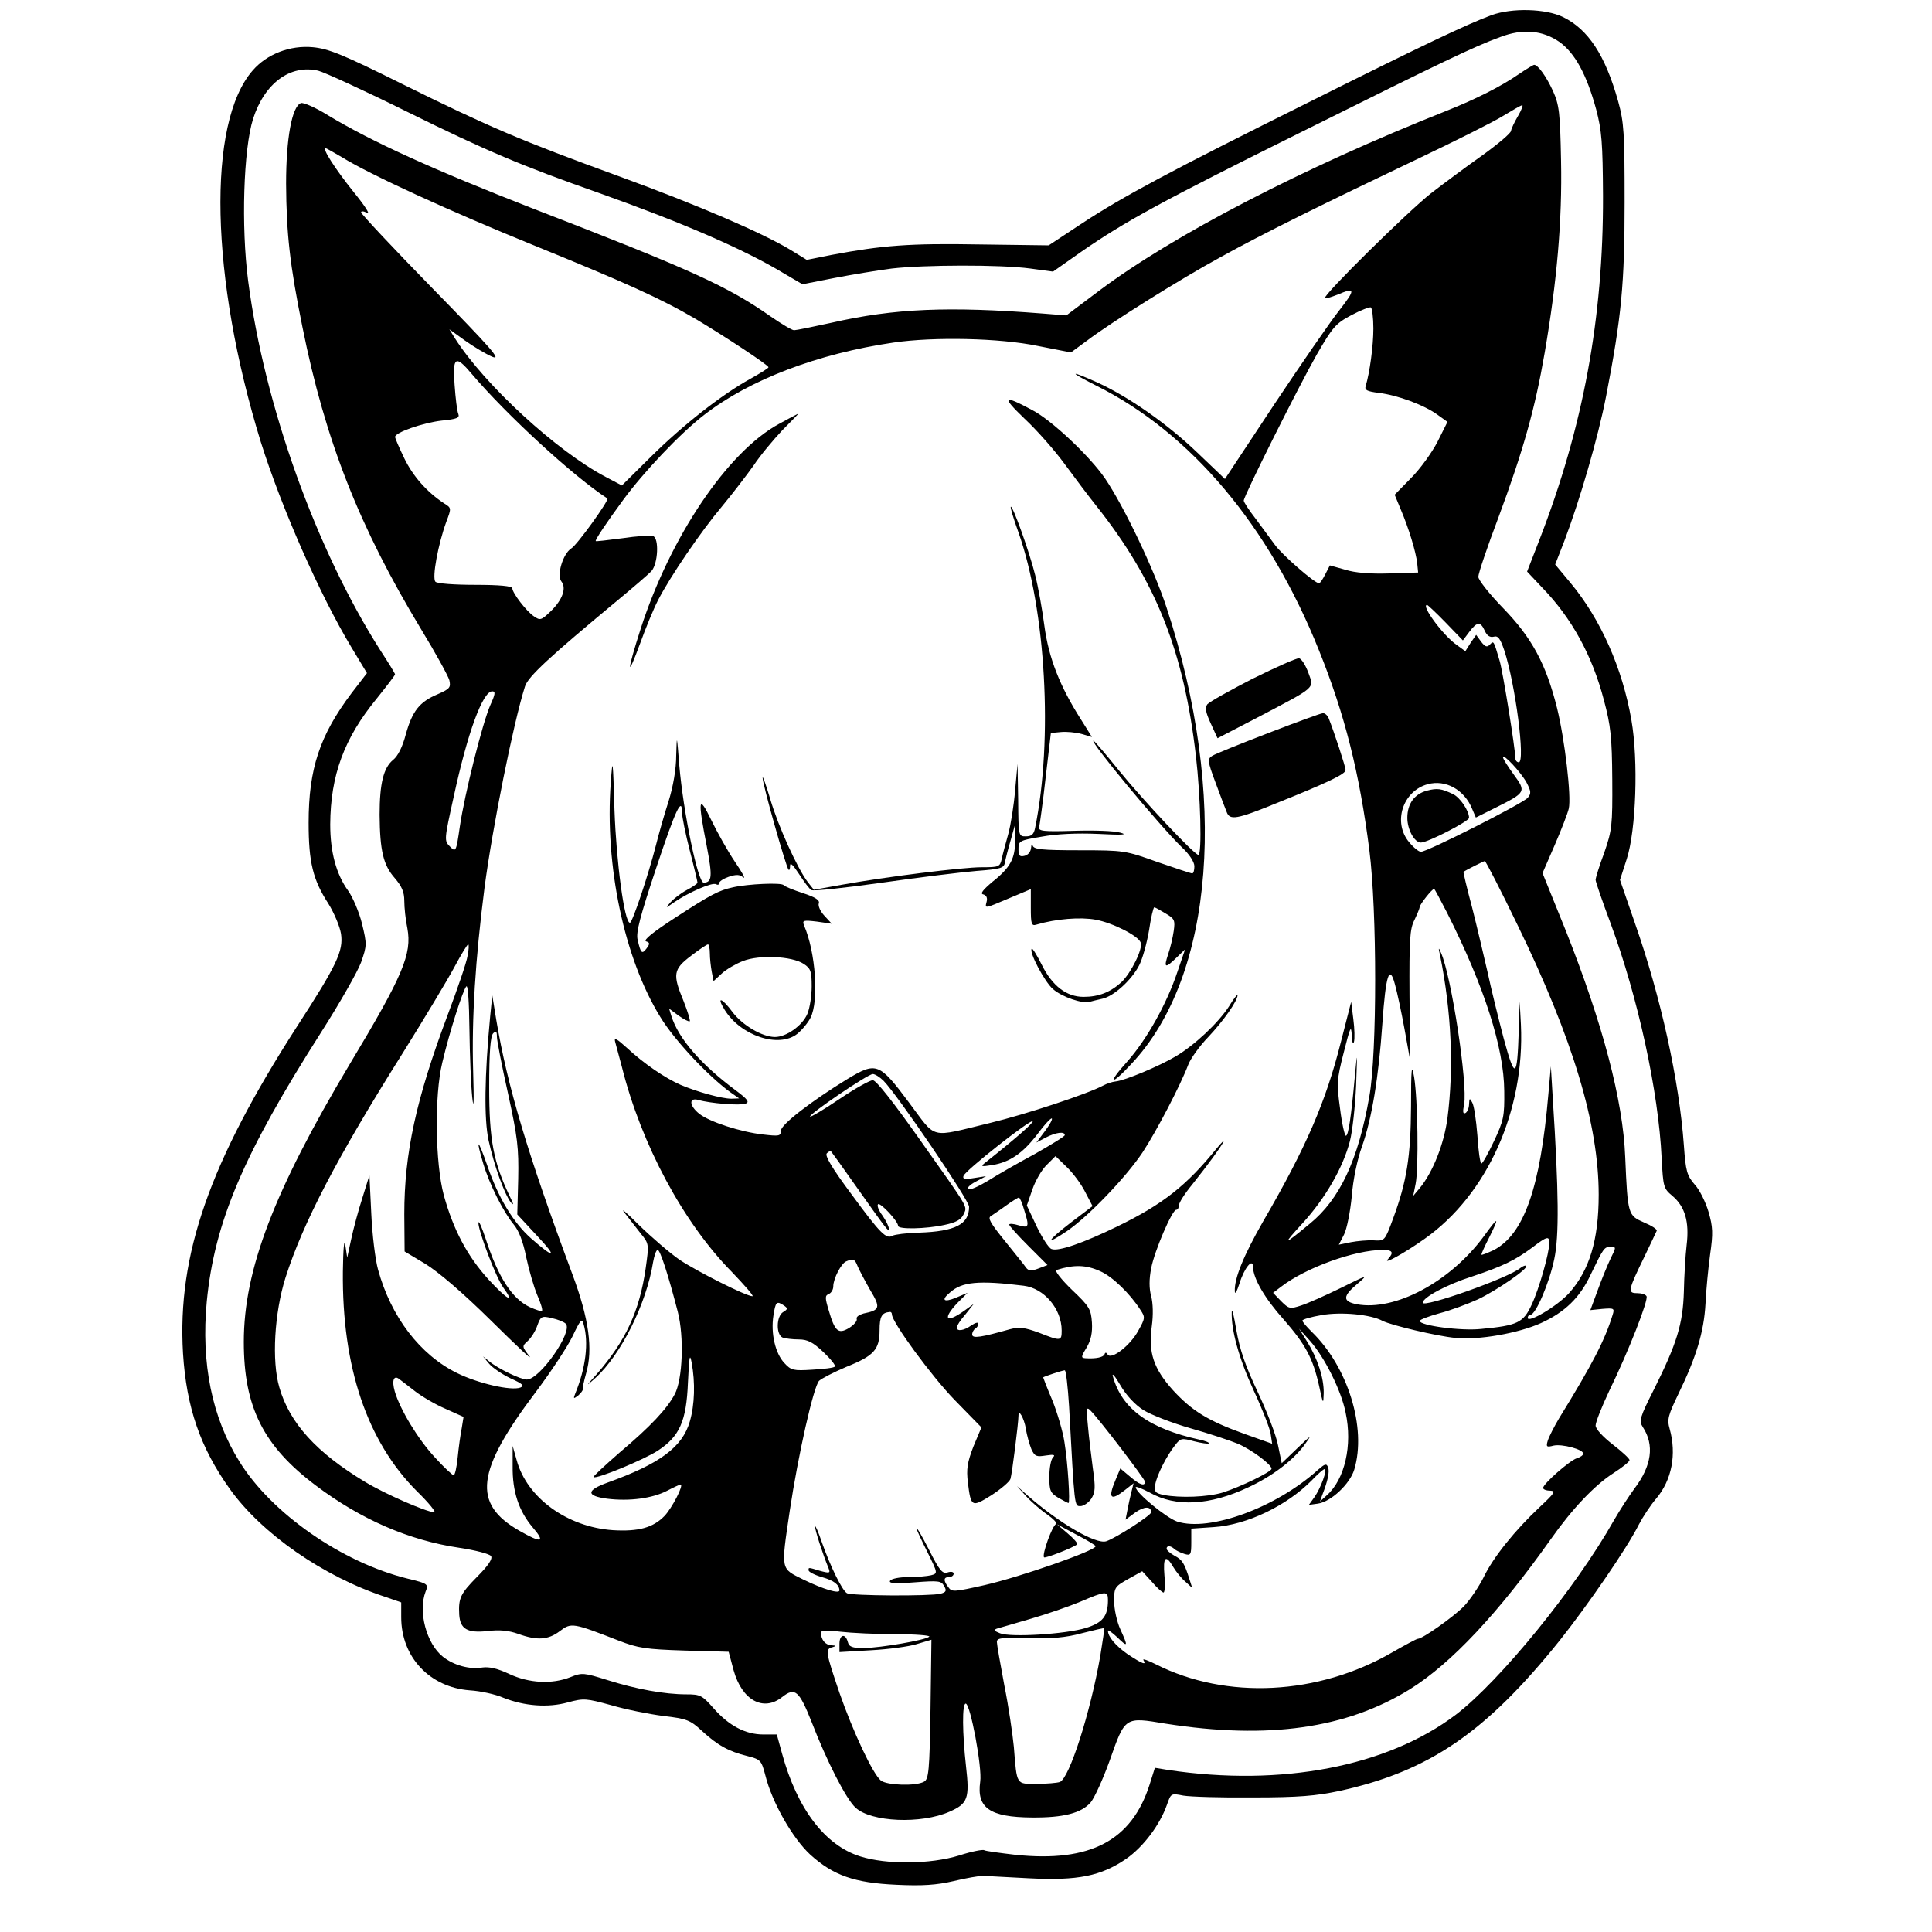 <?xml version="1.0" standalone="no"?>
<!DOCTYPE svg PUBLIC "-//W3C//DTD SVG 20010904//EN"
 "http://www.w3.org/TR/2001/REC-SVG-20010904/DTD/svg10.dtd">
<svg version="1.0" xmlns="http://www.w3.org/2000/svg"
 width="626pt" height="626pt" viewBox="0 0 626 626"
 preserveAspectRatio="xMidYMid meet">
<g transform="translate(0,626) scale(0.1,-0.1)"
fill="#000000" stroke="none">
<path d="M4833 6211 c-79 -29 -224 -98 -598 -285 -444 -221 -597 -303 -728
-389 l-109 -72 -226 3 c-225 4 -313 -3 -478 -34 l-80 -16 -52 32 c-91 55 -299
145 -557 239 -318 116 -417 158 -700 298 -195 97 -240 115 -291 120 -74 7
-149 -22 -195 -75 -149 -170 -138 -672 26 -1204 67 -213 191 -495 294 -666
l50 -83 -50 -65 c-103 -137 -139 -245 -139 -420 0 -128 14 -185 64 -262 18
-29 37 -73 41 -98 8 -55 -13 -100 -142 -299 -284 -441 -389 -741 -370 -1060
11 -175 56 -306 152 -440 103 -144 302 -283 503 -349 l52 -18 0 -48 c0 -129
92 -227 222 -237 35 -2 84 -13 109 -24 68 -27 144 -33 209 -15 52 14 59 13
140 -9 47 -14 123 -29 169 -35 77 -9 87 -13 126 -49 50 -46 86 -66 147 -81 43
-11 45 -14 58 -63 22 -88 88 -203 145 -256 75 -68 144 -92 280 -98 83 -4 129
-1 185 12 41 10 84 17 95 17 11 -1 79 -4 150 -8 157 -8 232 7 314 63 56 39
109 110 132 175 13 37 13 38 53 30 23 -4 124 -7 226 -6 148 0 204 5 280 21
291 64 474 189 714 488 92 116 218 299 256 375 13 25 38 63 56 84 51 60 67
144 44 226 -9 31 -5 44 29 115 57 117 82 200 87 290 2 44 9 116 15 160 10 69
9 90 -5 138 -9 31 -29 72 -45 89 -25 29 -29 43 -35 127 -15 210 -75 481 -158
718 l-49 142 22 68 c30 93 38 318 15 450 -29 167 -99 326 -197 444 l-50 60 30
77 c50 132 109 334 135 468 50 258 60 364 60 629 0 225 -2 258 -21 327 -42
150 -97 233 -179 273 -56 27 -165 30 -231 6z m220 -87 c50 -36 88 -105 119
-219 18 -69 21 -107 22 -280 1 -396 -64 -748 -206 -1114 l-40 -103 49 -52 c95
-98 162 -219 200 -365 22 -82 26 -119 27 -256 1 -151 -1 -165 -26 -238 -16
-42 -28 -82 -28 -88 0 -6 22 -70 49 -142 88 -238 155 -544 165 -760 5 -93 6
-98 35 -122 41 -35 55 -84 46 -159 -4 -34 -8 -101 -9 -151 -3 -105 -23 -169
-97 -317 -46 -91 -49 -102 -36 -122 38 -58 29 -125 -27 -199 -17 -23 -47 -69
-66 -102 -124 -220 -371 -523 -513 -631 -222 -168 -565 -234 -932 -179 l-43 7
-17 -54 c-58 -182 -192 -253 -434 -228 -51 6 -97 12 -102 15 -4 3 -41 -4 -81
-17 -94 -29 -236 -30 -321 -3 -114 36 -204 154 -253 333 l-17 62 -44 0 c-57 0
-111 28 -161 85 -37 42 -43 45 -88 45 -71 0 -163 17 -255 46 -77 24 -83 25
-120 10 -60 -24 -135 -20 -199 10 -38 18 -65 24 -87 21 -41 -7 -93 7 -128 35
-53 42 -81 146 -56 211 10 24 8 26 -58 42 -212 52 -441 211 -545 379 -89 142
-125 319 -106 519 25 257 119 478 371 873 60 94 118 196 129 226 19 54 19 59
3 125 -9 37 -30 86 -45 107 -39 54 -58 126 -58 215 1 159 45 279 151 408 32
40 59 75 59 78 0 3 -21 37 -47 77 -208 326 -376 793 -429 1198 -23 177 -15
427 16 525 37 115 120 177 211 156 20 -5 151 -65 290 -134 255 -126 369 -174
619 -262 270 -96 472 -183 602 -262 l58 -34 102 20 c57 11 141 25 188 31 105
12 351 13 448 0 l74 -10 91 64 c143 99 260 163 717 390 456 227 556 275 641
306 73 28 137 22 192 -16z"/>
<path d="M4920 6019 c-58 -40 -140 -81 -233 -118 -466 -185 -886 -403 -1127
-584 l-105 -79 -75 6 c-307 24 -481 17 -687 -30 -59 -13 -113 -24 -120 -24 -7
0 -40 20 -75 44 -141 99 -258 152 -773 351 -318 124 -521 216 -663 302 -40 25
-80 42 -87 39 -29 -11 -48 -114 -48 -261 1 -162 12 -263 53 -465 74 -368 184
-647 384 -978 47 -77 88 -152 92 -166 5 -23 2 -28 -37 -45 -60 -25 -83 -55
-104 -130 -11 -42 -26 -71 -41 -83 -31 -25 -44 -76 -44 -178 1 -117 12 -163
49 -205 23 -27 31 -45 31 -74 0 -21 4 -61 10 -89 15 -83 -13 -151 -188 -442
-244 -409 -342 -664 -342 -898 0 -211 63 -337 233 -465 146 -110 302 -178 465
-202 53 -8 99 -20 103 -27 6 -9 -10 -32 -46 -68 -53 -54 -60 -68 -57 -122 3
-46 26 -60 91 -53 39 5 69 2 100 -9 61 -22 97 -20 135 9 37 28 42 27 191 -31
62 -24 87 -28 213 -32 l143 -4 16 -60 c27 -97 96 -135 157 -87 42 33 55 22 96
-81 49 -127 112 -250 142 -277 50 -47 213 -54 305 -13 59 26 65 43 53 147 -12
108 -13 203 -1 203 15 0 54 -208 47 -253 -12 -85 31 -115 167 -116 102 -1 161
14 191 49 13 16 40 76 61 134 51 145 49 143 182 121 332 -52 586 -16 792 112
133 83 286 246 456 486 69 98 142 175 203 214 28 18 52 37 52 42 0 5 -25 28
-55 51 -32 25 -55 50 -55 61 0 11 20 61 44 112 64 131 128 296 121 307 -3 6
-17 10 -31 10 -31 0 -29 9 25 120 20 41 37 78 39 82 2 5 -17 17 -41 27 -52 23
-53 24 -61 211 -7 184 -73 433 -192 733 l-76 188 40 92 c22 51 42 103 45 117
9 38 -13 225 -38 326 -36 144 -82 228 -175 324 -44 45 -80 91 -80 101 0 11 29
97 65 192 81 218 119 354 150 534 40 233 57 429 53 623 -3 156 -6 180 -26 225
-22 48 -49 85 -61 85 -3 0 -26 -14 -51 -31z m-1 -134 c-11 -19 -22 -41 -23
-49 -1 -8 -44 -44 -94 -80 -51 -36 -125 -91 -165 -122 -75 -59 -352 -332 -344
-340 2 -2 20 3 40 11 59 25 60 18 7 -50 -28 -35 -123 -173 -211 -305 l-160
-242 -89 85 c-99 95 -223 181 -323 227 -93 42 -97 37 -6 -9 307 -153 561 -454
723 -859 83 -206 131 -396 163 -647 25 -196 25 -657 0 -797 -36 -207 -96 -334
-193 -413 -87 -72 -90 -71 -23 2 73 80 131 180 153 266 8 31 17 112 20 179 4
114 4 116 -4 31 -12 -132 -21 -193 -29 -193 -4 0 -13 39 -19 88 -11 81 -11 93
12 182 21 83 24 90 26 55 1 -22 4 -32 7 -21 3 10 2 44 -2 74 l-7 56 -33 -129
c-49 -195 -113 -343 -252 -582 -63 -110 -94 -185 -92 -227 0 -12 7 0 15 25 16
52 44 85 44 53 1 -37 38 -101 99 -169 71 -81 95 -126 115 -215 13 -61 14 -62
15 -24 1 49 -20 113 -55 169 l-25 40 36 -40 c47 -53 101 -161 115 -232 23
-106 -3 -217 -61 -268 l-22 -20 7 20 c18 46 25 77 19 91 -5 13 -10 11 -32 -8
-136 -123 -352 -202 -457 -168 -35 12 -134 93 -134 111 0 4 20 -4 45 -17 85
-48 195 -42 320 17 76 35 143 86 180 135 27 37 26 37 -22 -9 l-50 -48 -12 58
c-6 32 -36 110 -66 173 -40 85 -58 137 -69 200 -8 47 -14 73 -15 59 -2 -58 23
-150 70 -252 28 -60 53 -124 56 -142 l5 -33 -90 32 c-119 43 -169 74 -231 141
-63 70 -81 122 -69 208 5 36 4 74 -2 97 -7 25 -7 55 0 91 11 57 68 189 81 189
5 0 9 7 9 15 0 8 19 38 43 67 54 68 91 119 101 138 4 8 -5 -1 -21 -20 -99
-122 -175 -182 -323 -254 -109 -53 -191 -82 -213 -73 -9 3 -30 36 -48 73 l-32
68 18 52 c10 29 31 65 47 80 l28 28 36 -35 c20 -19 47 -55 60 -81 l24 -46 -70
-53 c-78 -60 -87 -78 -13 -28 70 48 191 174 245 255 46 70 123 218 148 284 7
19 36 60 65 90 49 52 95 117 95 136 0 4 -13 -12 -28 -37 -35 -54 -112 -126
-173 -162 -54 -32 -164 -78 -194 -81 -11 -1 -29 -7 -40 -13 -52 -28 -253 -94
-365 -121 -203 -49 -173 -56 -265 66 -96 129 -106 132 -199 76 -119 -73 -216
-148 -216 -168 0 -17 -5 -18 -57 -12 -73 8 -174 41 -207 67 -33 26 -35 54 -3
45 37 -11 135 -19 153 -12 13 5 7 14 -32 43 -113 84 -186 168 -209 242 l-7 23
31 -23 c17 -12 33 -20 36 -18 2 3 -7 32 -20 65 -36 87 -34 103 24 147 26 20
51 37 55 37 3 0 6 -13 6 -29 0 -16 3 -42 6 -59 l6 -31 27 25 c14 13 45 31 68
40 53 21 159 16 197 -9 23 -15 26 -24 26 -73 0 -30 -6 -70 -14 -89 -16 -38
-68 -75 -105 -75 -41 0 -105 38 -137 80 -35 48 -54 53 -26 8 52 -84 175 -125
235 -78 15 12 35 36 43 52 28 54 17 213 -21 300 -6 16 -2 17 41 12 l49 -7 -24
26 c-13 14 -21 32 -18 40 4 10 -11 20 -51 33 -31 10 -60 22 -63 26 -6 9 -116
4 -164 -7 -46 -10 -71 -23 -188 -99 -71 -46 -103 -72 -94 -76 13 -4 13 -8 2
-23 -15 -20 -19 -16 -29 28 -6 23 8 76 60 232 64 192 84 234 84 179 0 -13 11
-68 25 -122 14 -54 25 -101 25 -104 0 -3 -16 -14 -35 -24 -19 -10 -42 -28 -52
-39 -18 -21 -18 -21 12 0 47 32 123 65 135 58 5 -3 10 -2 10 3 0 6 14 15 31
21 24 8 36 8 47 -2 9 -6 -3 16 -27 51 -23 34 -57 95 -76 134 -42 87 -45 69
-15 -84 19 -99 17 -117 -10 -118 -19 0 -66 229 -79 380 -8 100 -8 102 -10 33
0 -45 -10 -102 -25 -150 -14 -43 -32 -107 -41 -143 -24 -94 -76 -250 -84 -250
-18 0 -44 197 -50 365 -5 167 -6 174 -12 90 -20 -271 44 -572 161 -761 45 -74
153 -189 225 -242 l30 -21 -25 -1 c-31 0 -111 22 -165 45 -50 22 -118 68 -174
120 -32 29 -42 35 -38 20 3 -11 13 -48 22 -82 63 -252 200 -506 356 -664 42
-44 73 -79 67 -79 -20 0 -177 79 -236 118 -33 23 -92 74 -133 114 -40 40 -60
57 -45 38 15 -19 39 -50 53 -68 26 -32 26 -34 15 -112 -20 -138 -64 -234 -159
-343 -36 -40 -36 -41 -4 -12 83 75 166 242 187 375 4 22 10 40 15 40 8 0 34
-80 65 -200 21 -81 16 -220 -10 -268 -25 -47 -78 -104 -179 -189 -48 -42 -86
-77 -84 -79 8 -8 165 57 209 86 70 46 92 95 97 220 4 85 6 97 12 65 12 -64 10
-137 -6 -191 -24 -83 -97 -137 -267 -198 -69 -25 -69 -43 -1 -52 73 -9 147 1
195 26 21 11 41 20 43 20 12 0 -28 -77 -52 -102 -37 -38 -84 -51 -167 -46
-148 10 -279 105 -312 227 l-13 46 0 -66 c-1 -82 20 -145 65 -198 42 -49 29
-52 -43 -11 -154 88 -141 193 54 451 48 64 101 144 118 179 26 55 31 60 36 39
17 -59 7 -141 -27 -224 -7 -18 -6 -18 9 -7 9 8 16 17 15 20 -1 4 4 27 11 52
23 78 9 178 -44 320 -146 392 -211 611 -247 825 l-13 80 -7 -70 c-18 -191 -20
-330 -5 -400 18 -82 51 -173 72 -201 11 -12 9 -5 -4 21 -52 109 -66 181 -66
352 0 114 4 166 13 175 9 9 12 7 12 -11 0 -12 16 -95 36 -184 31 -142 35 -176
33 -277 l-3 -115 64 -69 c68 -72 57 -76 -20 -8 -57 51 -105 130 -141 235 -31
89 -39 93 -13 6 20 -67 65 -156 98 -196 17 -20 31 -56 41 -107 9 -42 25 -97
36 -123 11 -25 18 -48 15 -50 -2 -3 -20 3 -40 12 -57 27 -102 97 -142 220 -13
39 -23 62 -24 53 0 -27 56 -175 80 -209 40 -55 14 -41 -47 25 -69 76 -114 161
-145 273 -28 104 -31 323 -5 430 23 98 67 236 78 247 5 6 9 -50 10 -140 1 -82
5 -180 9 -219 5 -46 6 -16 3 85 -5 169 7 361 37 595 26 196 93 531 131 651 10
32 81 97 299 278 52 43 102 86 111 96 21 24 25 106 5 113 -8 3 -53 0 -100 -7
-47 -6 -86 -11 -86 -9 0 7 34 58 89 133 66 90 185 216 263 276 147 114 367
198 613 234 130 19 343 15 468 -11 l107 -21 53 39 c75 57 303 200 432 270 135
75 340 176 636 317 124 59 250 122 280 141 30 18 57 34 61 34 4 1 -2 -15 -13
-34z m-3810 -135 c90 -56 353 -176 616 -283 300 -122 418 -175 530 -241 97
-58 235 -149 235 -156 0 -3 -26 -19 -58 -37 -93 -51 -220 -151 -322 -252 l-95
-94 -53 28 c-158 83 -392 298 -488 449 l-18 29 50 -36 c28 -20 68 -44 89 -53
32 -13 -3 27 -193 221 -128 131 -232 242 -232 247 0 5 9 4 20 -2 11 -6 -9 25
-45 69 -60 75 -102 141 -90 141 2 0 27 -14 54 -30z m3341 -554 c0 -57 -12
-144 -25 -187 -4 -13 4 -17 42 -22 61 -7 149 -40 191 -71 l32 -23 -32 -64
c-18 -35 -56 -88 -86 -118 l-53 -54 19 -46 c27 -63 50 -140 54 -176 l3 -30
-94 -3 c-60 -2 -111 2 -142 12 l-50 14 -15 -29 c-8 -16 -17 -29 -20 -29 -14 0
-122 94 -144 126 -14 19 -42 57 -62 84 -21 27 -38 53 -38 58 0 15 180 374 237
474 51 88 61 100 112 127 30 16 59 27 63 25 4 -3 8 -34 8 -68z m-2921 -148
c111 -131 329 -332 439 -403 7 -5 -99 -152 -117 -162 -27 -17 -48 -87 -32
-107 17 -21 4 -59 -34 -96 -31 -30 -35 -31 -55 -17 -25 17 -70 76 -70 91 0 7
-42 11 -119 11 -68 0 -124 4 -130 10 -12 12 9 123 35 194 17 45 17 45 -7 60
-56 37 -101 88 -129 146 -17 35 -30 66 -30 69 0 15 91 46 150 53 51 5 60 9 55
22 -4 9 -9 51 -12 94 -7 92 3 98 56 35z m3155 -805 l56 -58 21 28 c25 33 36
34 50 3 7 -16 17 -22 29 -19 14 4 21 -6 34 -44 36 -109 69 -363 47 -363 -6 0
-11 6 -11 13 0 30 -41 284 -51 316 -20 68 -19 65 -32 52 -9 -9 -15 -7 -28 10
l-16 22 -18 -26 -17 -27 -29 21 c-44 31 -116 129 -95 129 2 0 30 -26 60 -57z
m-3095 -267 c-26 -59 -84 -291 -99 -394 -12 -83 -13 -84 -32 -65 -19 19 -19
21 12 161 45 208 94 342 125 342 11 0 10 -9 -6 -44z m3357 -251 c15 -29 16
-36 4 -50 -15 -18 -325 -175 -346 -175 -7 0 -24 14 -38 31 -54 64 -21 166 60
188 58 16 119 -18 144 -80 l12 -28 62 31 c100 50 102 52 61 108 -19 26 -35 51
-35 56 0 14 57 -47 76 -81z m-29 -462 c180 -370 263 -647 263 -874 0 -147 -30
-245 -96 -319 -38 -42 -134 -99 -134 -80 0 5 4 10 9 10 17 0 61 103 77 180 16
75 15 214 -5 525 l-6 100 -8 -90 c-26 -304 -79 -455 -178 -506 -22 -10 -39
-17 -39 -14 0 3 11 28 25 55 35 70 31 71 -18 3 -109 -147 -287 -242 -411 -219
-46 9 -46 26 2 66 36 31 34 30 -53 -13 -49 -24 -107 -50 -129 -57 -36 -12 -40
-11 -65 14 l-26 27 25 19 c80 62 239 120 331 120 31 0 36 -8 17 -29 -21 -22
52 18 118 65 203 143 325 416 312 694 l-4 75 -3 -95 c-5 -156 -12 -160 -49
-24 -17 65 -41 162 -52 214 -12 52 -34 146 -50 209 -17 63 -29 115 -28 116 8
6 64 34 69 35 3 0 51 -93 106 -207z m-228 39 c121 -240 184 -437 185 -577 1
-82 -2 -96 -33 -162 -19 -40 -37 -73 -41 -73 -4 0 -10 41 -13 91 -4 50 -11 98
-17 107 -8 15 -9 14 -10 -5 0 -12 -5 -25 -11 -29 -9 -5 -10 3 -5 28 12 65 -41
415 -75 491 -8 19 -9 17 -3 -8 37 -184 45 -365 24 -528 -11 -83 -47 -175 -90
-227 l-21 -25 8 40 c10 51 7 273 -5 345 -8 46 -10 31 -10 -95 -1 -163 -14
-244 -58 -363 -27 -73 -27 -73 -63 -71 -20 1 -53 -2 -74 -6 l-39 -8 17 33 c9
18 20 73 25 124 4 53 18 120 33 161 32 90 54 224 66 397 11 160 23 196 41 128
7 -25 21 -90 31 -145 l18 -100 -2 210 c-1 180 1 215 16 244 9 19 17 38 17 42
0 8 40 59 47 59 1 0 20 -35 42 -78z m-3174 -139 c-3 -21 -33 -108 -65 -193
-102 -272 -140 -447 -140 -644 l1 -121 67 -40 c42 -26 120 -92 214 -185 81
-80 136 -132 123 -114 -24 31 -24 32 -5 49 11 10 25 32 31 50 11 30 14 32 47
24 19 -4 39 -12 45 -18 25 -25 -84 -181 -126 -181 -20 0 -93 35 -122 59 l-20
16 20 -24 c11 -13 42 -34 69 -47 40 -18 46 -24 32 -30 -30 -11 -136 13 -205
47 -120 59 -214 182 -256 335 -9 32 -19 114 -22 182 l-6 124 -23 -74 c-13 -40
-29 -100 -36 -133 l-13 -60 -6 40 c-4 24 -7 -11 -8 -85 -3 -309 78 -550 240
-712 38 -37 63 -68 56 -68 -26 1 -161 60 -225 99 -156 94 -244 190 -277 306
-25 85 -16 241 20 355 56 176 166 388 380 728 70 112 145 237 167 278 22 41
42 74 45 74 3 0 2 -17 -2 -37z m1348 -405 c46 -47 277 -387 277 -408 0 -57
-44 -80 -163 -84 -40 -1 -78 -6 -85 -10 -20 -12 -39 6 -132 133 -65 87 -88
127 -81 134 6 6 12 9 14 6 2 -2 35 -48 73 -102 107 -151 114 -161 114 -148 0
7 -9 26 -21 43 -12 16 -18 32 -14 36 7 7 65 -55 65 -70 0 -12 91 -10 150 3 38
8 54 17 62 34 12 28 23 10 -142 243 -84 119 -141 192 -152 192 -9 0 -58 -27
-108 -61 -50 -34 -93 -59 -95 -57 -7 6 187 138 203 138 7 0 23 -10 35 -22z
m522 -164 l-27 -36 30 16 c33 17 62 21 62 8 0 -4 -44 -31 -97 -61 -54 -29
-122 -68 -152 -87 -30 -18 -58 -31 -64 -27 -5 3 5 14 24 24 l34 18 -39 -6
c-30 -5 -38 -3 -34 7 5 17 217 184 224 177 4 -4 -55 -56 -151 -132 -19 -15
-18 -16 20 -10 57 9 100 39 147 101 22 30 43 52 46 50 3 -3 -8 -22 -23 -42z
m-67 -253 c18 -57 16 -61 -18 -51 -16 5 -30 6 -30 2 0 -4 28 -35 62 -69 l62
-62 -29 -11 c-23 -9 -32 -8 -40 2 -5 8 -37 47 -69 87 -47 58 -57 75 -45 81 7
5 30 20 49 34 19 14 38 25 41 26 3 0 11 -17 17 -39z m1702 -108 c0 -33 -33
-149 -57 -200 -27 -59 -46 -68 -164 -79 -66 -7 -199 11 -199 26 0 4 29 15 65
25 35 9 91 30 124 45 61 29 164 100 156 108 -2 3 -10 0 -18 -6 -39 -33 -317
-131 -317 -113 0 17 78 59 160 85 99 33 140 53 195 94 47 36 55 38 55 15z
m199 -50 c-10 -21 -29 -67 -42 -103 l-24 -65 39 4 c38 3 40 2 33 -20 -25 -81
-65 -159 -173 -334 -16 -27 -33 -60 -37 -73 -6 -20 -4 -22 19 -16 27 6 96 -12
96 -26 0 -5 -10 -12 -21 -15 -24 -8 -109 -83 -109 -96 0 -5 10 -9 23 -9 19 -1
14 -8 -34 -53 -80 -75 -151 -163 -182 -228 -15 -30 -44 -73 -64 -94 -36 -36
-134 -105 -149 -105 -4 0 -41 -20 -83 -44 -240 -139 -537 -154 -765 -39 -26
13 -45 20 -41 14 11 -18 -4 -12 -51 19 -40 28 -64 57 -64 76 0 4 13 -5 30 -21
35 -34 36 -31 10 26 -11 24 -20 65 -20 91 0 45 2 47 46 72 l45 25 31 -34 c16
-19 34 -35 38 -35 4 0 6 25 3 55 -5 61 4 70 29 27 9 -15 26 -36 39 -47 l22
-20 -8 25 c-17 55 -24 66 -49 79 -14 8 -26 18 -26 23 0 11 14 10 25 -1 6 -5
20 -12 33 -16 20 -6 22 -3 22 38 l0 44 73 5 c107 7 236 69 317 151 19 20 38
37 42 37 10 0 -12 -61 -33 -91 l-18 -25 29 4 c43 6 104 64 118 110 41 136 -21
334 -138 447 -16 16 -30 32 -30 36 0 4 28 12 63 18 63 11 159 2 197 -19 28
-14 174 -49 235 -55 75 -8 205 15 278 48 77 35 126 82 161 157 42 87 44 90 65
90 18 0 18 -1 0 -37z m-2440 -26 c5 -12 23 -46 40 -76 35 -58 33 -66 -21 -77
-14 -4 -25 -11 -22 -18 2 -6 -9 -19 -25 -29 -35 -21 -46 -11 -66 58 -12 40
-12 47 0 52 8 3 15 14 15 25 0 25 26 75 42 81 23 10 28 7 37 -16z m786 -16
c39 -17 96 -72 130 -125 16 -24 16 -27 -7 -68 -26 -48 -87 -95 -99 -77 -4 7
-8 8 -10 1 -4 -10 -28 -15 -61 -13 -16 1 -16 4 3 35 14 24 19 48 17 81 -3 43
-8 52 -65 106 -34 33 -57 62 -50 64 57 18 96 17 142 -4z m-248 -47 c66 -8 123
-75 123 -145 0 -35 -3 -35 -74 -7 -47 17 -63 19 -94 11 -92 -26 -122 -31 -122
-17 0 7 5 16 10 19 6 3 10 11 10 16 0 6 -10 3 -22 -5 -25 -18 -48 -21 -48 -7
0 5 12 24 28 42 l27 34 -32 -23 c-58 -41 -70 -26 -21 26 l33 33 -38 -16 c-39
-16 -49 -8 -19 17 39 35 93 40 239 22z m-777 -64 c13 -9 13 -12 -2 -21 -23
-13 -24 -74 -2 -83 9 -3 32 -6 52 -6 29 0 46 -9 80 -41 24 -23 41 -44 37 -47
-3 -4 -36 -8 -73 -10 -61 -4 -69 -2 -90 21 -30 31 -45 97 -36 154 7 45 10 49
34 33z m350 -29 c0 -25 129 -201 204 -278 l86 -88 -26 -62 c-20 -52 -23 -73
-18 -116 10 -80 12 -82 76 -42 31 20 59 44 62 53 5 15 26 182 26 205 0 24 18
-8 24 -42 3 -22 12 -52 18 -67 11 -23 16 -25 47 -20 26 4 31 2 23 -6 -7 -7
-12 -35 -12 -63 0 -45 3 -52 29 -68 16 -9 31 -17 33 -17 6 0 -2 130 -13 197
-5 34 -23 95 -39 135 -17 40 -30 74 -30 75 0 2 63 23 70 23 4 0 10 -53 14
-117 18 -331 17 -323 37 -323 10 0 26 11 35 24 13 21 14 36 5 98 -5 40 -13
102 -16 138 -6 57 -5 63 8 50 30 -30 177 -223 177 -231 0 -16 -18 -10 -49 17
l-31 26 -15 -36 c-26 -61 -17 -71 30 -34 l28 22 -7 -28 c-4 -16 -10 -42 -13
-59 l-6 -31 31 23 c30 21 52 21 52 1 0 -10 -115 -84 -146 -94 -34 -10 -151 58
-254 148 l-35 31 29 -32 c16 -18 47 -45 69 -60 21 -15 34 -29 29 -31 -12 -4
-47 -100 -39 -108 4 -4 96 32 107 42 3 3 -11 19 -30 35 l-35 30 62 -33 c35
-18 63 -35 63 -38 0 -14 -242 -99 -360 -126 -98 -22 -106 -23 -117 -7 -17 22
-16 33 2 33 8 0 15 5 15 11 0 6 -8 8 -20 4 -16 -5 -26 6 -59 72 -22 43 -40 75
-41 70 0 -4 16 -38 35 -76 34 -69 34 -69 12 -75 -12 -3 -45 -6 -74 -6 -28 0
-55 -5 -59 -12 -5 -8 15 -10 79 -5 78 6 87 5 96 -12 9 -15 7 -20 -12 -25 -32
-8 -290 -7 -303 2 -16 10 -53 86 -80 162 -12 36 -23 60 -23 54 -1 -10 25 -90
44 -136 6 -15 3 -16 -27 -8 -40 12 -38 12 -38 2 0 -5 19 -15 43 -22 39 -11 56
-24 57 -43 0 -12 -51 3 -117 35 -74 37 -73 27 -44 223 27 180 77 402 95 421 9
8 48 28 88 45 90 36 108 56 108 119 0 44 7 57 33 59 4 1 7 -3 7 -8z m815 -310
c24 -15 93 -42 153 -59 60 -17 129 -40 153 -50 44 -19 109 -67 109 -81 0 -10
-101 -59 -158 -77 -50 -15 -138 -18 -191 -8 -28 6 -31 10 -28 33 5 31 37 94
65 129 17 22 21 23 61 12 24 -6 45 -9 48 -7 2 3 -11 8 -29 12 -165 36 -253
100 -282 205 -4 14 7 1 24 -28 19 -33 48 -64 75 -81z m-2360 61 c22 -17 66
-43 99 -57 l58 -26 -6 -37 c-4 -20 -10 -63 -13 -94 -3 -32 -9 -58 -13 -58 -4
0 -32 26 -61 58 -54 58 -113 155 -130 214 -10 35 -3 53 14 40 7 -5 30 -23 52
-40z m2245 -676 c0 -53 -17 -74 -72 -91 -66 -20 -244 -31 -278 -17 -18 7 -21
11 -10 15 8 2 58 17 110 32 52 15 124 40 160 55 82 35 90 36 90 6z m-25 -182
c-32 -183 -100 -396 -131 -408 -9 -3 -42 -6 -75 -6 -67 0 -64 -6 -74 120 -4
41 -17 131 -31 200 -13 69 -24 132 -24 140 0 13 17 15 102 12 75 -2 122 2 173
16 39 10 71 17 73 17 1 -1 -5 -42 -13 -91z m-663 71 c64 0 113 -4 109 -8 -11
-11 -156 -36 -212 -37 -38 0 -48 4 -52 20 -8 29 -27 24 -27 -6 l0 -27 103 6
c56 3 123 12 148 20 l47 14 -3 -225 c-3 -201 -6 -227 -21 -235 -26 -15 -121
-12 -140 4 -26 21 -90 158 -134 284 -45 133 -47 142 -22 148 13 4 12 5 -4 6
-20 1 -34 18 -34 42 0 6 23 7 63 2 34 -4 115 -8 179 -8z"/>
<path d="M3319 4904 c40 -37 99 -104 131 -148 33 -45 79 -106 103 -136 192
-242 283 -470 322 -810 15 -128 20 -320 8 -320 -13 0 -181 179 -257 273 -43
53 -80 97 -83 97 -14 0 213 -274 286 -345 25 -23 41 -48 41 -62 0 -13 -3 -23
-7 -23 -4 0 -55 17 -113 37 -103 37 -108 38 -252 38 -123 0 -148 3 -152 15 -2
9 -4 6 -5 -6 -1 -13 -9 -24 -21 -27 -16 -4 -20 0 -20 22 0 26 3 28 75 40 48 9
115 12 183 9 78 -4 98 -3 72 4 -19 6 -87 8 -151 6 -99 -3 -115 -1 -112 12 2 8
12 80 21 160 l17 145 32 3 c18 2 48 -1 67 -6 l34 -10 -35 56 c-69 108 -105
200 -119 304 -7 53 -20 127 -30 165 -17 70 -73 227 -79 221 -2 -2 9 -39 25
-83 89 -252 112 -672 54 -957 -4 -21 -11 -28 -30 -28 -24 0 -24 0 -25 118 l-2
117 -8 -87 c-4 -48 -14 -111 -22 -140 -8 -29 -18 -65 -21 -80 -6 -27 -9 -28
-65 -28 -63 0 -311 -31 -455 -57 l-89 -16 -19 24 c-34 44 -97 183 -122 269
-14 47 -25 78 -25 70 -1 -18 76 -290 84 -298 3 -3 5 3 5 13 0 12 10 2 29 -27
16 -25 34 -49 40 -52 6 -4 109 7 229 24 119 17 257 34 306 38 78 6 89 9 92 27
2 11 10 43 18 70 l14 50 1 -46 c1 -60 -15 -90 -73 -136 -32 -27 -41 -39 -30
-41 10 -3 14 -11 11 -23 -6 -24 -9 -24 74 11 l69 29 0 -60 c0 -53 2 -60 18
-55 64 19 143 25 192 16 55 -10 138 -52 146 -74 8 -20 -31 -98 -62 -128 -36
-33 -74 -48 -123 -48 -55 0 -101 35 -135 103 -16 32 -31 56 -33 53 -10 -10 42
-108 69 -131 30 -26 96 -48 119 -41 8 2 26 7 41 10 37 8 95 61 119 108 11 21
25 72 32 113 6 41 14 75 17 75 3 0 19 -9 37 -20 29 -17 31 -22 26 -57 -3 -21
-11 -55 -18 -75 -15 -45 -10 -47 27 -11 l28 27 -25 -73 c-35 -105 -100 -220
-162 -290 -67 -74 -55 -82 13 -8 269 285 314 869 114 1478 -41 125 -137 326
-199 418 -50 73 -173 189 -236 222 -95 51 -101 45 -26 -27z"/>
<path d="M2525 4887 c-167 -90 -353 -366 -449 -664 -45 -140 -46 -168 -2 -48
18 50 44 113 58 140 40 78 139 223 208 305 34 41 80 101 102 132 21 32 63 82
92 113 30 30 54 55 53 55 -1 0 -29 -15 -62 -33z"/>
<path d="M4059 4061 c-74 -38 -140 -75 -147 -83 -8 -11 -6 -25 11 -62 l22 -48
131 68 c192 101 182 92 163 145 -9 24 -22 45 -30 46 -8 1 -75 -29 -150 -66z"/>
<path d="M4110 3885 c-91 -35 -173 -68 -182 -74 -16 -10 -16 -16 11 -88 16
-43 32 -86 36 -95 10 -26 32 -23 157 28 172 69 228 96 228 109 0 10 -37 123
-55 168 -4 9 -12 17 -19 16 -6 0 -85 -29 -176 -64z"/>
<path d="M4623 3698 c-40 -11 -63 -42 -63 -88 0 -38 23 -80 44 -80 22 0 156
69 156 80 0 23 -29 66 -52 77 -38 18 -51 20 -85 11z"/>
</g>
</svg>
